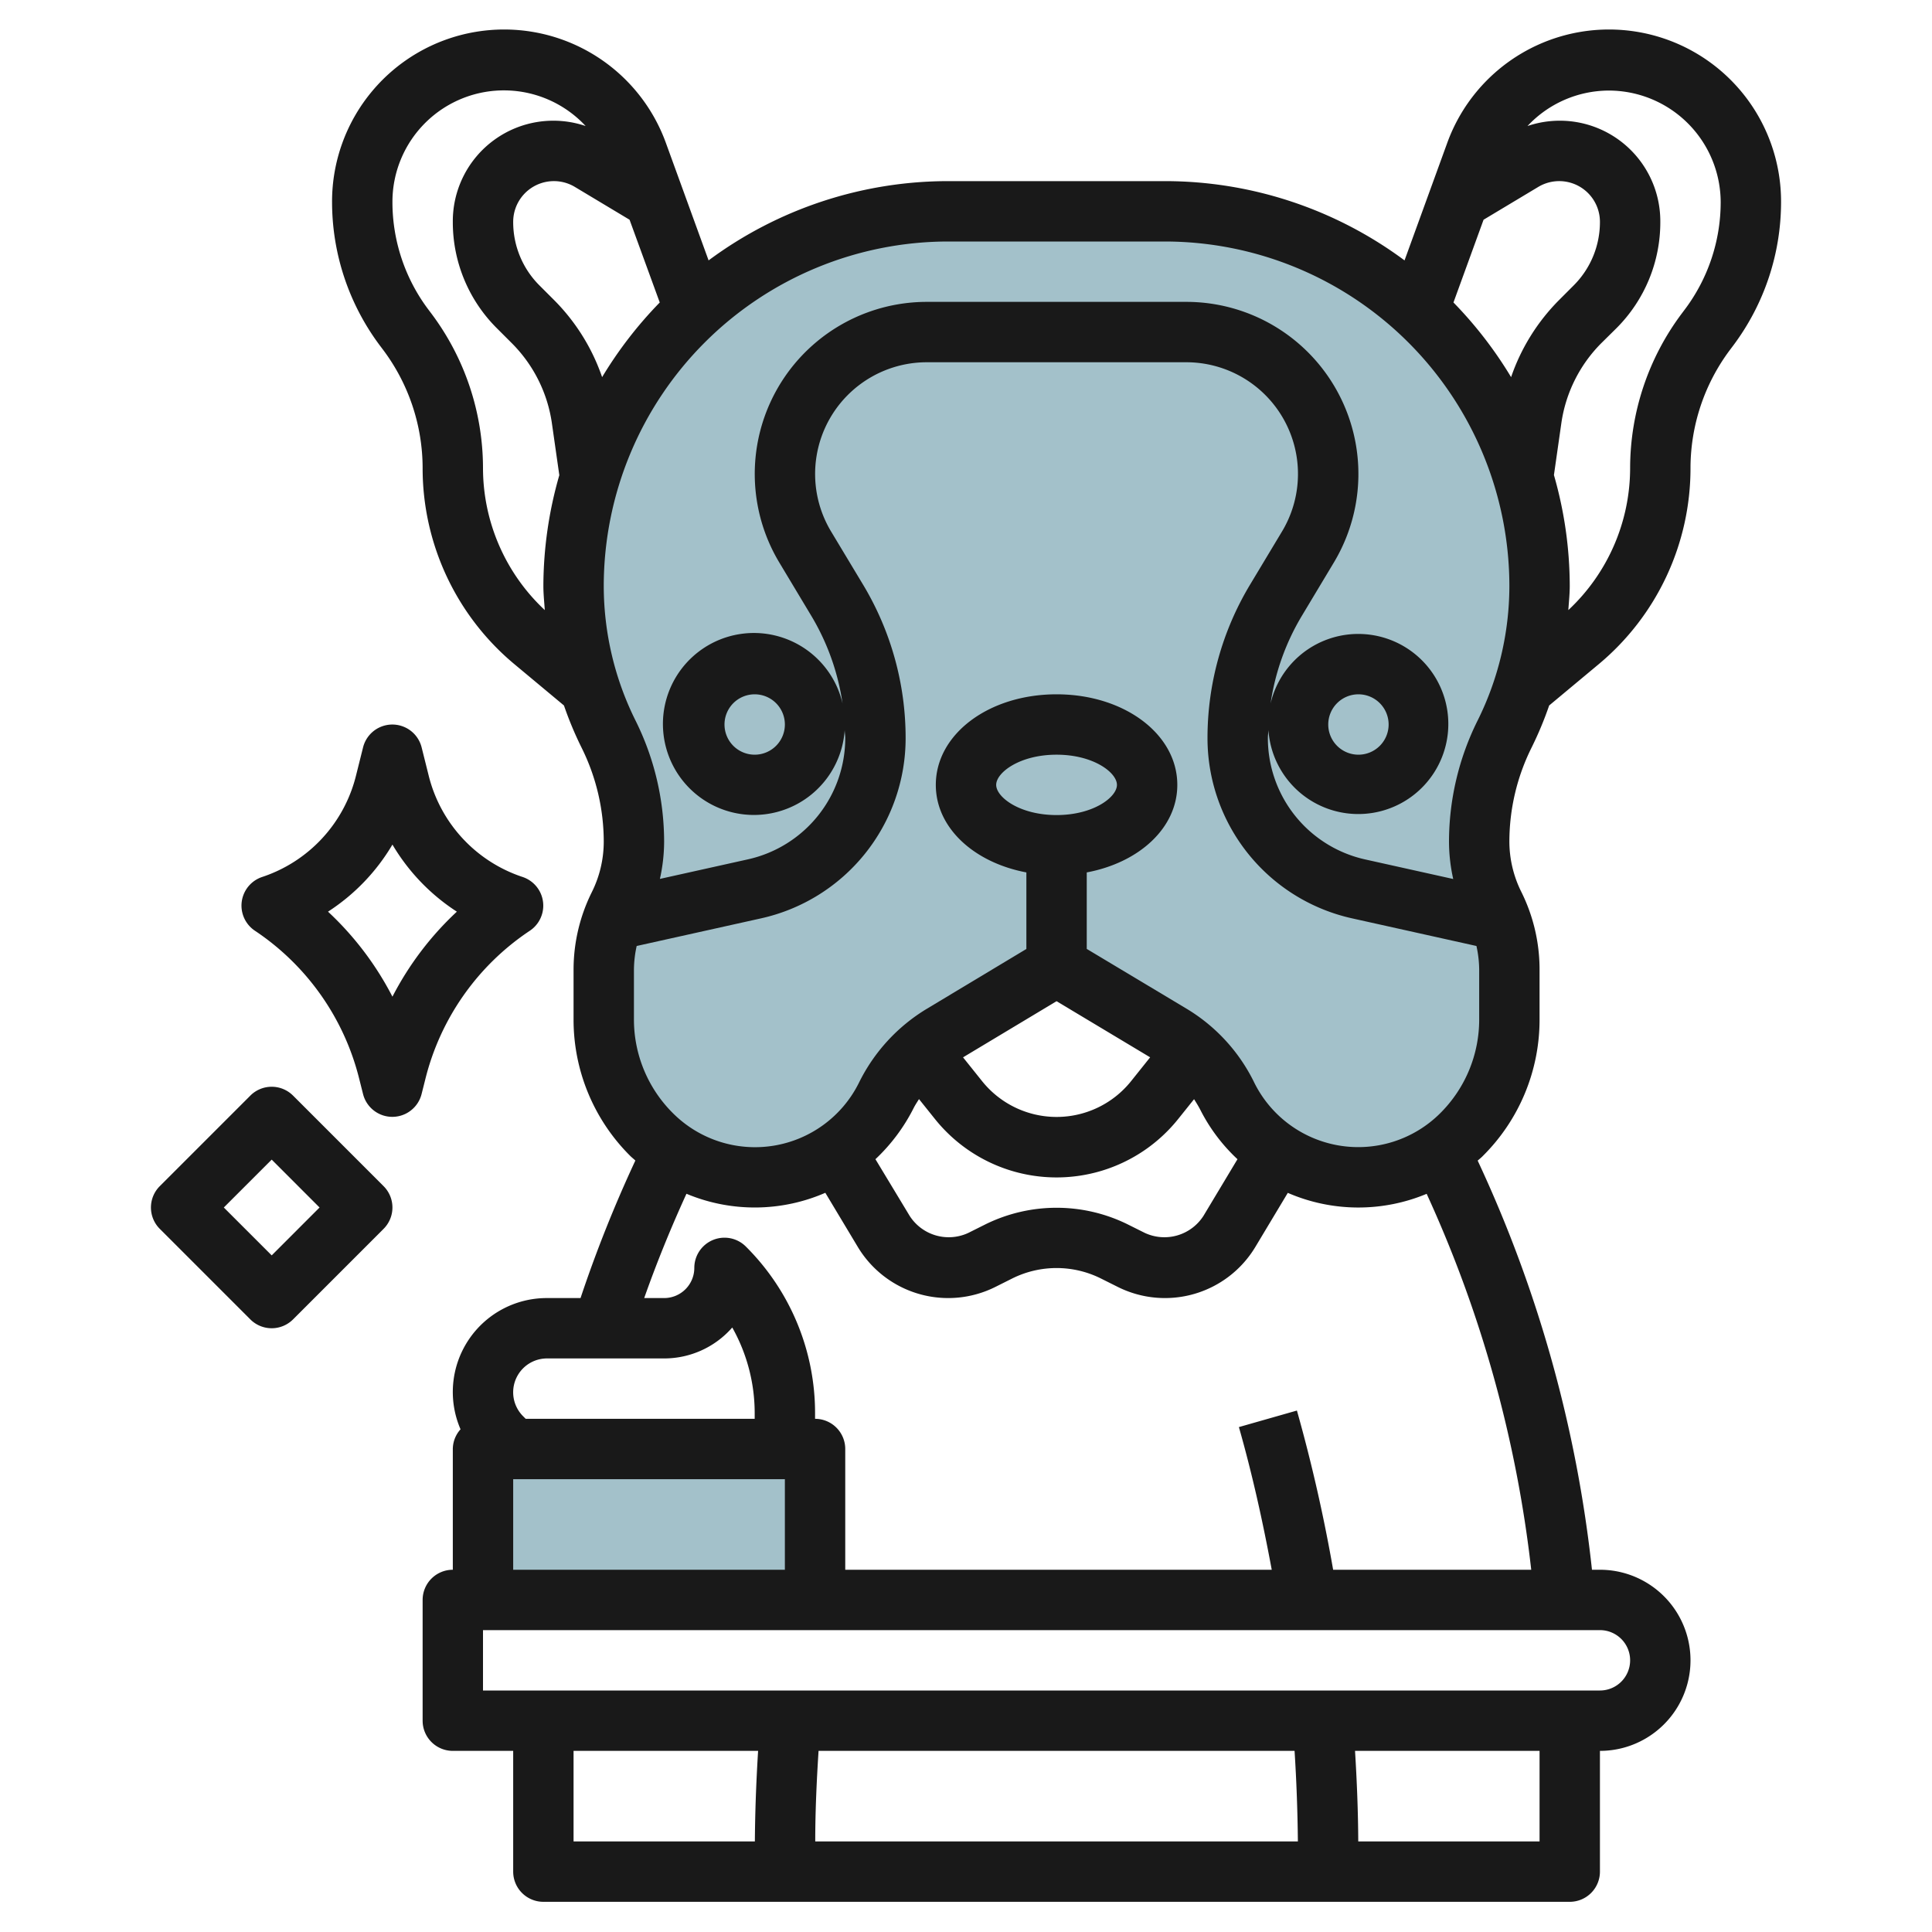 <?xml version="1.0" encoding="UTF-8"?>
<svg xmlns="http://www.w3.org/2000/svg" id="Layer_3" data-name="Layer 3" viewBox="0 0 64 64" width="512" height="512"><path d="M38.791,34.257a4.849,4.849,0,0,1,1.84,1.987l.03.061a4.844,4.844,0,0,0,7.758,1.259h0A5.4,5.4,0,0,0,50,33.747V32.1a4.732,4.732,0,0,0-.5-2.118,4.735,4.735,0,0,1-.5-2.118,7.968,7.968,0,0,1,.842-3.566A10.978,10.978,0,0,0,51,19.393h0A12.41,12.41,0,0,0,38.59,6.983H31.41A12.41,12.41,0,0,0,19,19.393h0A10.978,10.978,0,0,0,20.158,24.3,7.968,7.968,0,0,1,21,27.865a4.735,4.735,0,0,1-.5,2.118A4.732,4.732,0,0,0,20,32.1v1.646a5.4,5.4,0,0,0,1.581,3.817,4.844,4.844,0,0,0,7.758-1.259l.03-.061a4.844,4.844,0,0,1,1.841-1.987L35,31.983Z" style="fill:#a3c1ca"/><rect x="16" y="48" width="11" height="5" style="fill:#a3c1ca"/><path d="M51.318,23.37l1.633-1.361A8.448,8.448,0,0,0,56,15.5a6.544,6.544,0,0,1,1.3-3.9l.124-.165A7.936,7.936,0,0,0,59,6.705a5.7,5.7,0,0,0-11.066-1.95L46.527,8.626A13.318,13.318,0,0,0,38.59,6H31.41a13.318,13.318,0,0,0-7.937,2.626L22.066,4.755A5.7,5.7,0,0,0,11,6.705a7.941,7.941,0,0,0,1.578,4.733l.122.162A6.544,6.544,0,0,1,14,15.5a8.448,8.448,0,0,0,3.049,6.509l1.633,1.361a11.715,11.715,0,0,0,.582,1.394A7,7,0,0,1,20,27.882a3.746,3.746,0,0,1-.395,1.671A5.771,5.771,0,0,0,19,32.118v1.646a6.359,6.359,0,0,0,1.874,4.524c.055.056.116.1.173.157A43.112,43.112,0,0,0,19.231,43h-1.11a3.111,3.111,0,0,0-2.865,4.347A.988.988,0,0,0,15,48v4a1,1,0,0,0-1,1v4a1,1,0,0,0,1,1h2v4a1,1,0,0,0,1,1H52a1,1,0,0,0,1-1V58a3,3,0,0,0,0-6h-.264A42.886,42.886,0,0,0,48.95,38.447c.059-.053.12-.1.176-.159A6.359,6.359,0,0,0,51,33.764V32.118a5.771,5.771,0,0,0-.6-2.565,3.746,3.746,0,0,1-.4-1.671,7,7,0,0,1,.736-3.118A11.715,11.715,0,0,0,51.318,23.37ZM49.145,7.279l1.812-1.087A1.349,1.349,0,0,1,53,7.349a2.967,2.967,0,0,1-.875,2.111l-.494.495a6.693,6.693,0,0,0-1.574,2.538,13.506,13.506,0,0,0-1.909-2.473ZM53.3,3A3.709,3.709,0,0,1,57,6.705a5.922,5.922,0,0,1-1.176,3.53L55.7,10.4A8.556,8.556,0,0,0,54,15.5a6.446,6.446,0,0,1-2.047,4.71c.018-.267.047-.533.047-.8a13.339,13.339,0,0,0-.524-3.673l.246-1.722a4.7,4.7,0,0,1,1.322-2.646l.5-.494A4.957,4.957,0,0,0,55,7.349a3.33,3.33,0,0,0-4.4-3.174A3.7,3.7,0,0,1,53.3,3ZM38.59,8A11.422,11.422,0,0,1,50,19.41a10.023,10.023,0,0,1-1.053,4.46A9.019,9.019,0,0,0,48,27.882a5.72,5.72,0,0,0,.14,1.236l-2.916-.648A4.117,4.117,0,0,1,42,24.451c0-.091.015-.18.018-.27a2.983,2.983,0,1,0,.072-.878,7.855,7.855,0,0,1,1.028-2.89l1.07-1.783A5.7,5.7,0,0,0,39.3,10H30.7a5.7,5.7,0,0,0-4.887,8.63l1.07,1.783A7.855,7.855,0,0,1,27.91,23.3a3.014,3.014,0,1,0,.072.878c0,.09.018.179.018.27a4.117,4.117,0,0,1-3.224,4.019l-2.916.648A5.72,5.72,0,0,0,22,27.882a9.019,9.019,0,0,0-.947-4.012A10.023,10.023,0,0,1,20,19.41,11.422,11.422,0,0,1,31.41,8ZM44,24a1,1,0,1,1,1,1A1,1,0,0,1,44,24ZM26,24a1,1,0,1,1-1-1A1,1,0,0,1,26,24ZM20.855,7.279l1,2.741a13.55,13.55,0,0,0-1.909,2.473A6.7,6.7,0,0,0,18.37,9.955l-.5-.5A2.963,2.963,0,0,1,17,7.349a1.349,1.349,0,0,1,2.043-1.157ZM16,15.5a8.555,8.555,0,0,0-1.7-5.1l-.122-.162A5.927,5.927,0,0,1,13,6.705a3.693,3.693,0,0,1,6.4-2.53A3.33,3.33,0,0,0,15,7.349a4.953,4.953,0,0,0,1.46,3.525l.5.5a4.69,4.69,0,0,1,1.322,2.645l.246,1.722A13.339,13.339,0,0,0,18,19.41c0,.267.029.533.047.8A6.446,6.446,0,0,1,16,15.5ZM18.121,45H22a2.994,2.994,0,0,0,2.257-1.025A5.794,5.794,0,0,1,25,46.828V47H17.414l-.086-.086A1.121,1.121,0,0,1,18.121,45ZM17,49h9v3H17Zm2,9h6.113c-.062,1-.1,2-.107,3H19Zm23.884,0c.064,1,.1,2,.11,3H27.006c0-1,.046-2,.11-3ZM51,61H44.994c-.005-1-.045-2-.107-3H51Zm3-6a1,1,0,0,1-1,1H16V54H53A1,1,0,0,1,54,55Zm-3.276-3H44.162a53.1,53.1,0,0,0-1.2-5.274l-1.922.548c.442,1.55.793,3.136,1.088,4.726H28V48a1,1,0,0,0-1-1v-.172a7.772,7.772,0,0,0-2.293-5.535A1,1,0,0,0,23,42a1,1,0,0,1-1,1h-.66c.413-1.171.883-2.325,1.4-3.455a5.855,5.855,0,0,0,4.6-.032l1.075,1.792a3.494,3.494,0,0,0,4.556,1.327l.579-.29a3.293,3.293,0,0,1,2.9,0l.58.29a3.494,3.494,0,0,0,4.556-1.327l1.074-1.79a5.871,5.871,0,0,0,4.6.032A40.878,40.878,0,0,1,50.724,52ZM35,27c-1.221,0-2-.592-2-1s.779-1,2-1,2,.592,2,1S36.221,27,35,27Zm0,6.166,3.1,1.859-.63.788a3.161,3.161,0,0,1-4.938,0l-.63-.787Zm-4.736,3.543c.053-.106.117-.2.179-.3l.527.658a5.161,5.161,0,0,0,8.06,0l.525-.655c.073.117.147.233.212.362A5.85,5.85,0,0,0,40.993,38.4l-1.124,1.873a1.537,1.537,0,0,1-1.947.568l-.581-.29a5.327,5.327,0,0,0-4.683,0l-.58.29a1.537,1.537,0,0,1-1.947-.568L29,38.4A6.077,6.077,0,0,0,30.264,36.709ZM49,33.764a4.374,4.374,0,0,1-1.288,3.11,3.845,3.845,0,0,1-6.187-1.06,5.831,5.831,0,0,0-2.22-2.4L36,31.434V28.9c1.741-.327,3-1.477,3-2.9,0-1.682-1.757-3-4-3s-4,1.318-4,3c0,1.421,1.259,2.571,3,2.9v2.536l-3.3,1.983a5.9,5.9,0,0,0-2.251,2.458,3.844,3.844,0,0,1-6.156,1A4.374,4.374,0,0,1,21,33.764V32.118a3.743,3.743,0,0,1,.091-.781l4.118-.915A6.115,6.115,0,0,0,30,24.451a9.855,9.855,0,0,0-1.4-5.067L27.527,17.6A3.7,3.7,0,0,1,30.7,12h8.6a3.7,3.7,0,0,1,3.172,5.6L41.4,19.384A9.855,9.855,0,0,0,40,24.451a6.115,6.115,0,0,0,4.791,5.971l4.118.915a3.743,3.743,0,0,1,.091.781Z" style="fill:#191919"/><path d="M8.684,29.051a1,1,0,0,0-.239,1.781A8.31,8.31,0,0,1,11.9,35.74l.126.5a1,1,0,0,0,1.94,0l.126-.5a8.31,8.31,0,0,1,3.459-4.908,1,1,0,0,0-.239-1.781A4.738,4.738,0,0,1,14.2,25.69l-.233-.932a1,1,0,0,0-1.94,0l-.233.931A4.738,4.738,0,0,1,8.684,29.051ZM13,27.978A6.709,6.709,0,0,0,15.134,30.2,10.288,10.288,0,0,0,13,33.016,10.288,10.288,0,0,0,10.866,30.2,6.709,6.709,0,0,0,13,27.978Z" style="fill:#191919"/><path d="M5.293,40.707l3,3a1,1,0,0,0,1.414,0l3-3a1,1,0,0,0,0-1.414l-3-3a1,1,0,0,0-1.414,0l-3,3A1,1,0,0,0,5.293,40.707ZM9,38.414,10.586,40,9,41.586,7.414,40Z" style="fill:#191919"/></svg>
